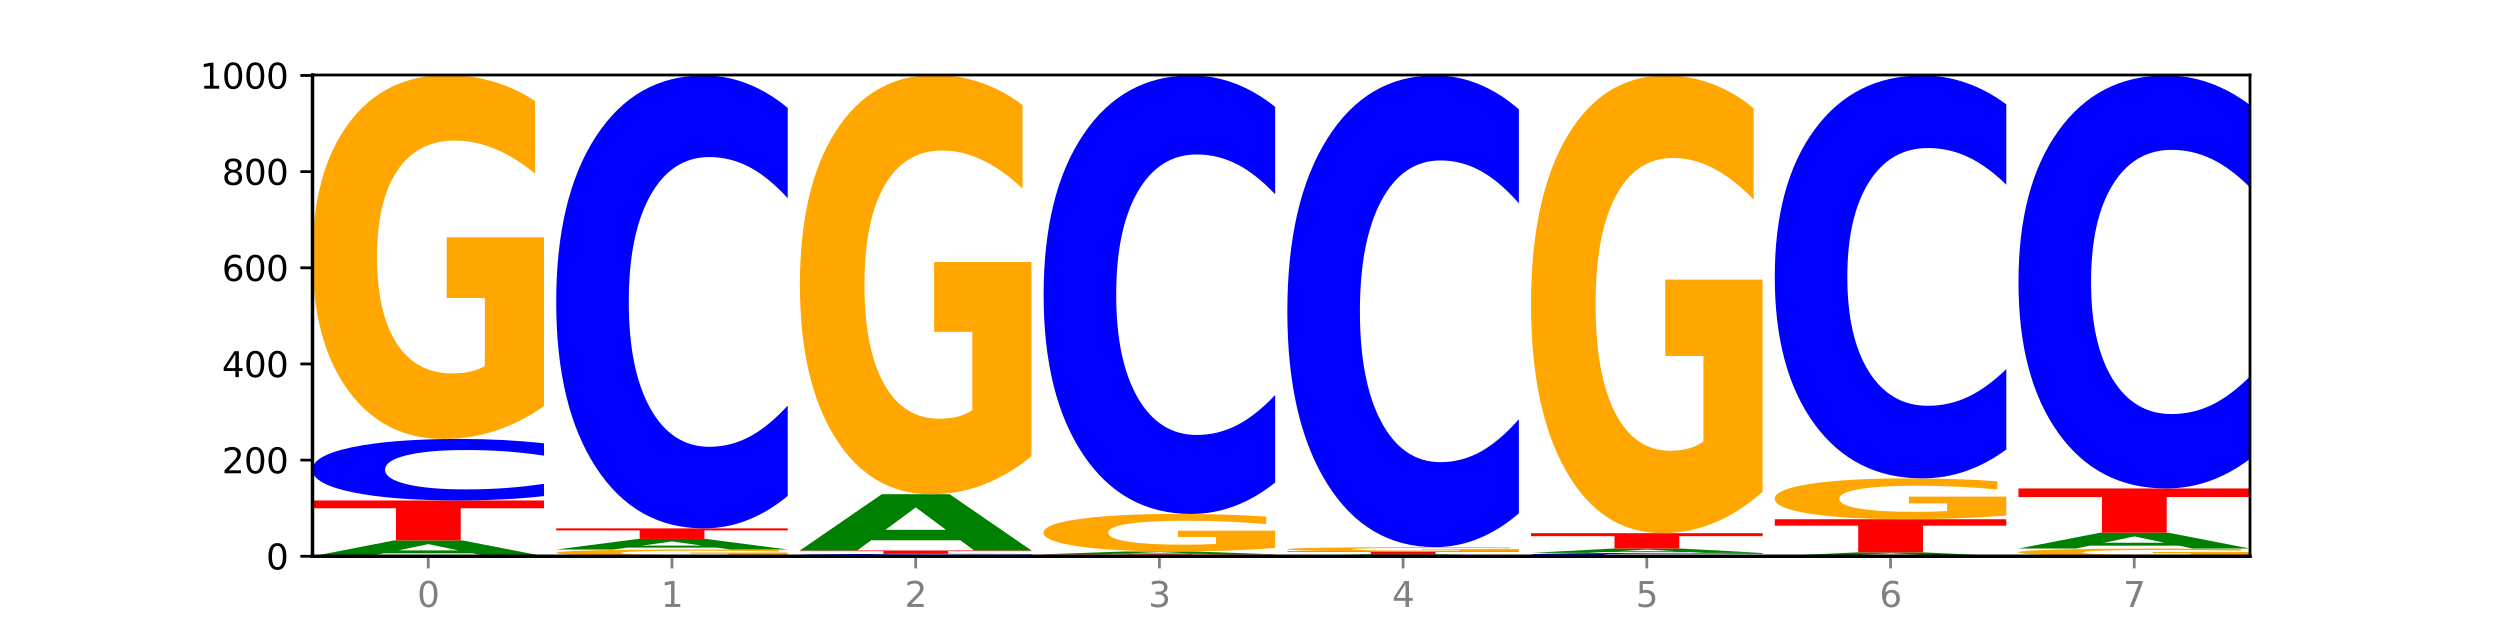 <?xml version="1.0" encoding="utf-8" standalone="no"?>
<!DOCTYPE svg PUBLIC "-//W3C//DTD SVG 1.1//EN"
  "http://www.w3.org/Graphics/SVG/1.1/DTD/svg11.dtd">
<svg xmlns:xlink="http://www.w3.org/1999/xlink" width="720pt" height="180pt" viewBox="0 0 720 180" xmlns="http://www.w3.org/2000/svg" version="1.1">
 <defs>
  <style type="text/css">*{stroke-linejoin: round; stroke-linecap: butt}</style>
 </defs>
 <g id="figure_1">
  <g id="patch_1">
   <path d="M 0 180 
L 720 180 
L 720 0 
L 0 0 
z
" style="fill: #ffffff"/>
  </g>
  <g id="axes_1">
   <g id="patch_2">
    <path d="M 90 160.2 
L 648 160.2 
L 648 21.6 
L 90 21.6 
z
" style="fill: #ffffff"/>
   </g>
   <g id="line2d_1">
    <path d="M 90 160.2 
L 648 160.2 
" clip-path="url(#p1941b3239f)" style="fill: none; stroke: #000000; stroke-width: 0.5; stroke-linecap: square"/>
   </g>
   <g id="patch_3">
    <path d="M 136.189 159.368 
L 110.545 159.368 
L 106.496 160.2 
L 90 160.2 
L 113.558 155.631 
L 133.121 155.631 
L 156.679 160.2 
L 140.197 160.2 
L 136.189 159.368 
z
M 114.635 158.52 
L 132.058 158.52 
L 123.36 156.702 
L 114.635 158.52 
z
" clip-path="url(#p1941b3239f)" style="fill: #008000"/>
   </g>
   <g id="patch_4">
    <path d="M 90 144.138 
L 156.679 144.138 
L 156.679 146.38 
L 132.69 146.38 
L 132.69 155.631 
L 114.036 155.631 
L 114.036 146.38 
L 90 146.38 
L 90 144.138 
z
" clip-path="url(#p1941b3239f)" style="fill: #ff0000"/>
   </g>
   <g id="patch_5">
    <path d="M 156.679 142.868 
Q 151.102 143.498 145.07 143.816 
Q 139.039 144.138 132.47 144.138 
Q 112.882 144.138 101.441 141.751 
Q 90 139.364 90 135.282 
Q 90 131.186 101.441 128.802 
Q 112.882 126.415 132.47 126.415 
Q 139.039 126.415 145.07 126.738 
Q 151.102 127.056 156.679 127.686 
L 156.679 131.219 
Q 151.051 130.384 145.591 129.996 
Q 140.131 129.608 134.1 129.608 
Q 123.281 129.608 117.082 131.12 
Q 110.899 132.628 110.899 135.282 
Q 110.899 137.926 117.082 139.438 
Q 123.281 140.946 134.1 140.946 
Q 140.131 140.946 145.591 140.558 
Q 151.051 140.166 156.679 139.332 
L 156.679 142.868 
z
" clip-path="url(#p1941b3239f)" style="fill: #0000ff"/>
   </g>
   <g id="patch_6">
    <path d="M 156.679 116.932 
Q 149.955 121.674 142.722 124.055 
Q 135.489 126.415 127.778 126.415 
Q 110.353 126.415 100.177 112.299 
Q 90 98.182 90 74.04 
Q 90 49.617 100.356 35.609 
Q 110.727 21.6 128.764 21.6 
Q 135.713 21.6 142.079 23.505 
Q 148.46 25.389 154.109 29.113 
L 154.109 50.007 
Q 148.281 45.222 142.513 42.862 
Q 136.744 40.48 130.946 40.48 
Q 120.216 40.48 114.403 49.184 
Q 108.59 57.866 108.59 74.04 
Q 108.59 90.062 114.194 98.81 
Q 119.798 107.535 130.109 107.535 
Q 132.919 107.535 135.325 107.037 
Q 137.731 106.518 139.643 105.435 
L 139.643 85.819 
L 128.66 85.819 
L 128.66 68.346 
L 156.679 68.346 
L 156.679 116.932 
z
" clip-path="url(#p1941b3239f)" style="fill: #ffa600"/>
   </g>
   <g id="patch_7">
    <path d="M 226.868 160.025 
Q 220.143 160.112 212.91 160.156 
Q 205.678 160.2 197.967 160.2 
Q 180.542 160.2 170.365 159.939 
Q 160.189 159.678 160.189 159.231 
Q 160.189 158.78 170.545 158.521 
Q 180.916 158.262 198.953 158.262 
Q 205.902 158.262 212.268 158.297 
Q 218.649 158.332 224.298 158.4 
L 224.298 158.787 
Q 218.47 158.698 212.701 158.655 
Q 206.933 158.611 201.135 158.611 
Q 190.405 158.611 184.592 158.772 
Q 178.779 158.932 178.779 159.231 
Q 178.779 159.528 184.383 159.689 
Q 189.987 159.851 200.298 159.851 
Q 203.107 159.851 205.513 159.842 
Q 207.919 159.832 209.832 159.812 
L 209.832 159.449 
L 198.848 159.449 
L 198.848 159.126 
L 226.868 159.126 
L 226.868 160.025 
z
" clip-path="url(#p1941b3239f)" style="fill: #ffa600"/>
   </g>
   <g id="patch_8">
    <path d="M 206.377 157.707 
L 180.734 157.707 
L 176.685 158.262 
L 160.189 158.262 
L 183.747 155.215 
L 203.31 155.215 
L 226.868 158.262 
L 210.386 158.262 
L 206.377 157.707 
z
M 184.824 157.141 
L 202.247 157.141 
L 193.549 155.93 
L 184.824 157.141 
z
" clip-path="url(#p1941b3239f)" style="fill: #008000"/>
   </g>
   <g id="patch_9">
    <path d="M 160.189 152.169 
L 226.868 152.169 
L 226.868 152.763 
L 202.879 152.763 
L 202.879 155.215 
L 184.224 155.215 
L 184.224 152.763 
L 160.189 152.763 
L 160.189 152.169 
z
" clip-path="url(#p1941b3239f)" style="fill: #ff0000"/>
   </g>
   <g id="patch_10">
    <path d="M 226.868 142.82 
Q 221.29 147.454 215.259 149.798 
Q 209.228 152.169 202.659 152.169 
Q 183.07 152.169 171.629 134.602 
Q 160.189 117.036 160.189 86.994 
Q 160.189 56.845 171.629 39.305 
Q 183.07 21.738 202.659 21.738 
Q 209.228 21.738 215.259 24.109 
Q 221.29 26.453 226.868 31.088 
L 226.868 57.088 
Q 221.24 50.945 215.78 48.089 
Q 210.32 45.233 204.289 45.233 
Q 193.47 45.233 187.27 56.36 
Q 181.088 67.461 181.088 86.994 
Q 181.088 106.447 187.27 117.574 
Q 193.47 128.675 204.289 128.675 
Q 210.32 128.675 215.78 125.819 
Q 221.24 122.936 226.868 116.793 
L 226.868 142.82 
z
" clip-path="url(#p1941b3239f)" style="fill: #0000ff"/>
   </g>
   <g id="patch_11">
    <path d="M 297.057 160.15 
Q 291.479 160.175 285.448 160.187 
Q 279.417 160.2 272.848 160.2 
Q 253.259 160.2 241.818 160.107 
Q 230.377 160.014 230.377 159.854 
Q 230.377 159.694 241.818 159.601 
Q 253.259 159.508 272.848 159.508 
Q 279.417 159.508 285.448 159.52 
Q 291.479 159.533 297.057 159.557 
L 297.057 159.695 
Q 291.429 159.663 285.969 159.648 
Q 280.509 159.632 274.477 159.632 
Q 263.658 159.632 257.459 159.691 
Q 251.277 159.75 251.277 159.854 
Q 251.277 159.957 257.459 160.016 
Q 263.658 160.075 274.477 160.075 
Q 280.509 160.075 285.969 160.06 
Q 291.429 160.045 297.057 160.012 
L 297.057 160.15 
z
" clip-path="url(#p1941b3239f)" style="fill: #0000ff"/>
   </g>
   <g id="patch_12">
    <path d="M 230.377 158.538 
L 297.057 158.538 
L 297.057 158.727 
L 273.068 158.727 
L 273.068 159.508 
L 254.413 159.508 
L 254.413 158.727 
L 230.377 158.727 
L 230.377 158.538 
z
" clip-path="url(#p1941b3239f)" style="fill: #ff0000"/>
   </g>
   <g id="patch_13">
    <path d="M 276.566 155.587 
L 250.922 155.587 
L 246.873 158.538 
L 230.377 158.538 
L 253.935 142.338 
L 273.499 142.338 
L 297.057 158.538 
L 280.574 158.538 
L 276.566 155.587 
z
M 255.012 152.581 
L 272.435 152.581 
L 263.737 146.137 
L 255.012 152.581 
z
" clip-path="url(#p1941b3239f)" style="fill: #008000"/>
   </g>
   <g id="patch_14">
    <path d="M 297.057 131.414 
Q 290.332 136.876 283.099 139.62 
Q 275.866 142.338 268.155 142.338 
Q 250.731 142.338 240.554 126.077 
Q 230.377 109.816 230.377 82.007 
Q 230.377 53.873 240.733 37.737 
Q 251.104 21.6 269.142 21.6 
Q 276.09 21.6 282.457 23.795 
Q 288.838 25.965 294.486 30.254 
L 294.486 54.322 
Q 288.658 48.81 282.89 46.092 
Q 277.122 43.348 271.323 43.348 
Q 260.594 43.348 254.781 53.375 
Q 248.967 63.376 248.967 82.007 
Q 248.967 100.463 254.571 110.539 
Q 260.175 120.59 270.487 120.59 
Q 273.296 120.59 275.702 120.016 
Q 278.108 119.418 280.021 118.171 
L 280.021 95.574 
L 269.037 95.574 
L 269.037 75.447 
L 297.057 75.447 
L 297.057 131.414 
z
" clip-path="url(#p1941b3239f)" style="fill: #ffa600"/>
   </g>
   <g id="patch_15">
    <path d="M 300.566 159.646 
L 367.245 159.646 
L 367.245 159.754 
L 343.256 159.754 
L 343.256 160.2 
L 324.602 160.2 
L 324.602 159.754 
L 300.566 159.754 
L 300.566 159.646 
z
" clip-path="url(#p1941b3239f)" style="fill: #ff0000"/>
   </g>
   <g id="patch_16">
    <path d="M 346.755 159.495 
L 321.111 159.495 
L 317.062 159.646 
L 300.566 159.646 
L 324.124 158.815 
L 343.687 158.815 
L 367.245 159.646 
L 350.763 159.646 
L 346.755 159.495 
z
M 325.201 159.341 
L 342.624 159.341 
L 333.926 159.01 
L 325.201 159.341 
z
" clip-path="url(#p1941b3239f)" style="fill: #008000"/>
   </g>
   <g id="patch_17">
    <path d="M 367.245 157.838 
Q 360.521 158.327 353.288 158.572 
Q 346.055 158.815 338.344 158.815 
Q 320.919 158.815 310.743 157.361 
Q 300.566 155.906 300.566 153.419 
Q 300.566 150.902 310.922 149.459 
Q 321.293 148.015 339.33 148.015 
Q 346.279 148.015 352.645 148.212 
Q 359.026 148.406 364.675 148.79 
L 364.675 150.942 
Q 358.847 150.449 353.079 150.206 
Q 347.31 149.961 341.512 149.961 
Q 330.782 149.961 324.969 150.858 
Q 319.156 151.752 319.156 153.419 
Q 319.156 155.07 324.76 155.971 
Q 330.364 156.87 340.675 156.87 
Q 343.485 156.87 345.891 156.819 
Q 348.297 156.765 350.209 156.654 
L 350.209 154.632 
L 339.226 154.632 
L 339.226 152.832 
L 367.245 152.832 
L 367.245 157.838 
z
" clip-path="url(#p1941b3239f)" style="fill: #ffa600"/>
   </g>
   <g id="patch_18">
    <path d="M 367.245 138.964 
Q 361.668 143.451 355.636 145.72 
Q 349.605 148.015 343.036 148.015 
Q 323.448 148.015 312.007 131.008 
Q 300.566 114.001 300.566 84.916 
Q 300.566 55.727 312.007 38.746 
Q 323.448 21.738 343.036 21.738 
Q 349.605 21.738 355.636 24.034 
Q 361.668 26.303 367.245 30.79 
L 367.245 55.962 
Q 361.617 50.014 356.157 47.249 
Q 350.697 44.484 344.666 44.484 
Q 333.847 44.484 327.648 55.258 
Q 321.465 66.005 321.465 84.916 
Q 321.465 103.749 327.648 114.522 
Q 333.847 125.269 344.666 125.269 
Q 350.697 125.269 356.157 122.504 
Q 361.617 119.713 367.245 113.766 
L 367.245 138.964 
z
" clip-path="url(#p1941b3239f)" style="fill: #0000ff"/>
   </g>
   <g id="patch_19">
    <path d="M 416.943 160.099 
L 391.3 160.099 
L 387.251 160.2 
L 370.755 160.2 
L 394.313 159.646 
L 413.876 159.646 
L 437.434 160.2 
L 420.952 160.2 
L 416.943 160.099 
z
M 395.39 159.996 
L 412.813 159.996 
L 404.115 159.776 
L 395.39 159.996 
z
" clip-path="url(#p1941b3239f)" style="fill: #008000"/>
   </g>
   <g id="patch_20">
    <path d="M 370.755 158.815 
L 437.434 158.815 
L 437.434 158.977 
L 413.445 158.977 
L 413.445 159.646 
L 394.79 159.646 
L 394.79 158.977 
L 370.755 158.977 
L 370.755 158.815 
z
" clip-path="url(#p1941b3239f)" style="fill: #ff0000"/>
   </g>
   <g id="patch_21">
    <path d="M 437.434 158.703 
Q 430.709 158.759 423.476 158.787 
Q 416.244 158.815 408.533 158.815 
Q 391.108 158.815 380.931 158.648 
Q 370.755 158.48 370.755 158.193 
Q 370.755 157.902 381.111 157.736 
Q 391.482 157.569 409.519 157.569 
Q 416.468 157.569 422.834 157.592 
Q 429.215 157.614 434.864 157.659 
L 434.864 157.907 
Q 429.036 157.85 423.267 157.822 
Q 417.499 157.794 411.701 157.794 
Q 400.971 157.794 395.158 157.897 
Q 389.345 158 389.345 158.193 
Q 389.345 158.383 394.949 158.487 
Q 400.553 158.591 410.864 158.591 
Q 413.673 158.591 416.079 158.585 
Q 418.485 158.579 420.398 158.566 
L 420.398 158.333 
L 409.414 158.333 
L 409.414 158.125 
L 437.434 158.125 
L 437.434 158.703 
z
" clip-path="url(#p1941b3239f)" style="fill: #ffa600"/>
   </g>
   <g id="patch_22">
    <path d="M 437.434 147.833 
Q 431.856 152.659 425.825 155.1 
Q 419.794 157.569 413.225 157.569 
Q 393.636 157.569 382.196 139.275 
Q 370.755 120.981 370.755 89.696 
Q 370.755 58.299 382.196 40.033 
Q 393.636 21.738 413.225 21.738 
Q 419.794 21.738 425.825 24.208 
Q 431.856 26.649 437.434 31.475 
L 437.434 58.551 
Q 431.806 52.154 426.346 49.18 
Q 420.886 46.205 414.855 46.205 
Q 404.036 46.205 397.836 57.794 
Q 391.654 69.354 391.654 89.696 
Q 391.654 109.954 397.836 121.542 
Q 404.036 133.102 414.855 133.102 
Q 420.886 133.102 426.346 130.128 
Q 431.806 127.126 437.434 120.729 
L 437.434 147.833 
z
" clip-path="url(#p1941b3239f)" style="fill: #0000ff"/>
   </g>
   <g id="patch_23">
    <path d="M 507.623 160.131 
Q 502.045 160.165 496.014 160.182 
Q 489.983 160.2 483.414 160.2 
Q 463.825 160.2 452.384 160.069 
Q 440.943 159.939 440.943 159.716 
Q 440.943 159.492 452.384 159.361 
Q 463.825 159.231 483.414 159.231 
Q 489.983 159.231 496.014 159.248 
Q 502.045 159.266 507.623 159.3 
L 507.623 159.493 
Q 501.995 159.448 496.535 159.427 
Q 491.075 159.405 485.043 159.405 
Q 474.224 159.405 468.025 159.488 
Q 461.843 159.571 461.843 159.716 
Q 461.843 159.86 468.025 159.943 
Q 474.224 160.025 485.043 160.025 
Q 491.075 160.025 496.535 160.004 
Q 501.995 159.983 507.623 159.937 
L 507.623 160.131 
z
" clip-path="url(#p1941b3239f)" style="fill: #0000ff"/>
   </g>
   <g id="patch_24">
    <path d="M 487.132 159.004 
L 461.488 159.004 
L 457.439 159.231 
L 440.943 159.231 
L 464.501 157.985 
L 484.065 157.985 
L 507.623 159.231 
L 491.14 159.231 
L 487.132 159.004 
z
M 465.578 158.772 
L 483.001 158.772 
L 474.303 158.277 
L 465.578 158.772 
z
" clip-path="url(#p1941b3239f)" style="fill: #008000"/>
   </g>
   <g id="patch_25">
    <path d="M 440.943 153.554 
L 507.623 153.554 
L 507.623 154.418 
L 483.634 154.418 
L 483.634 157.985 
L 464.979 157.985 
L 464.979 154.418 
L 440.943 154.418 
L 440.943 153.554 
z
" clip-path="url(#p1941b3239f)" style="fill: #ff0000"/>
   </g>
   <g id="patch_26">
    <path d="M 507.623 141.628 
Q 500.898 147.591 493.665 150.586 
Q 486.432 153.554 478.721 153.554 
Q 461.297 153.554 451.12 135.801 
Q 440.943 118.047 440.943 87.687 
Q 440.943 56.973 451.299 39.356 
Q 461.67 21.738 479.708 21.738 
Q 486.656 21.738 493.023 24.135 
Q 499.404 26.504 505.052 31.187 
L 505.052 57.463 
Q 499.224 51.445 493.456 48.477 
Q 487.688 45.482 481.889 45.482 
Q 471.16 45.482 465.347 56.428 
Q 459.533 67.347 459.533 87.687 
Q 459.533 107.836 465.137 118.837 
Q 470.741 129.81 481.053 129.81 
Q 483.862 129.81 486.268 129.184 
Q 488.674 128.53 490.587 127.169 
L 490.587 102.5 
L 479.603 102.5 
L 479.603 80.526 
L 507.623 80.526 
L 507.623 141.628 
z
" clip-path="url(#p1941b3239f)" style="fill: #ffa600"/>
   </g>
   <g id="patch_27">
    <path d="M 557.321 159.998 
L 531.677 159.998 
L 527.628 160.2 
L 511.132 160.2 
L 534.69 159.092 
L 554.253 159.092 
L 577.811 160.2 
L 561.329 160.2 
L 557.321 159.998 
z
M 535.767 159.793 
L 553.19 159.793 
L 544.492 159.352 
L 535.767 159.793 
z
" clip-path="url(#p1941b3239f)" style="fill: #008000"/>
   </g>
   <g id="patch_28">
    <path d="M 511.132 149.538 
L 577.811 149.538 
L 577.811 151.402 
L 553.822 151.402 
L 553.822 159.092 
L 535.168 159.092 
L 535.168 151.402 
L 511.132 151.402 
L 511.132 149.538 
z
" clip-path="url(#p1941b3239f)" style="fill: #ff0000"/>
   </g>
   <g id="patch_29">
    <path d="M 577.811 148.474 
Q 571.087 149.006 563.854 149.273 
Q 556.621 149.538 548.91 149.538 
Q 531.486 149.538 521.309 147.953 
Q 511.132 146.368 511.132 143.657 
Q 511.132 140.915 521.488 139.342 
Q 531.859 137.769 549.896 137.769 
Q 556.845 137.769 563.211 137.983 
Q 569.592 138.195 575.241 138.613 
L 575.241 140.959 
Q 569.413 140.422 563.645 140.157 
Q 557.876 139.889 552.078 139.889 
Q 541.348 139.889 535.535 140.867 
Q 529.722 141.841 529.722 143.657 
Q 529.722 145.457 535.326 146.439 
Q 540.93 147.418 551.241 147.418 
Q 554.051 147.418 556.457 147.363 
Q 558.863 147.304 560.775 147.183 
L 560.775 144.98 
L 549.792 144.98 
L 549.792 143.018 
L 577.811 143.018 
L 577.811 148.474 
z
" clip-path="url(#p1941b3239f)" style="fill: #ffa600"/>
   </g>
   <g id="patch_30">
    <path d="M 577.811 129.452 
Q 572.234 133.575 566.203 135.66 
Q 560.171 137.769 553.603 137.769 
Q 534.014 137.769 522.573 122.142 
Q 511.132 106.515 511.132 79.79 
Q 511.132 52.969 522.573 37.366 
Q 534.014 21.738 553.603 21.738 
Q 560.171 21.738 566.203 23.848 
Q 572.234 25.933 577.811 30.055 
L 577.811 53.185 
Q 572.183 47.72 566.723 45.18 
Q 561.263 42.639 555.232 42.639 
Q 544.413 42.639 538.214 52.538 
Q 532.031 62.413 532.031 79.79 
Q 532.031 97.095 538.214 106.994 
Q 544.413 116.869 555.232 116.869 
Q 561.263 116.869 566.723 114.328 
Q 572.183 111.764 577.811 106.299 
L 577.811 129.452 
z
" clip-path="url(#p1941b3239f)" style="fill: #0000ff"/>
   </g>
   <g id="patch_31">
    <path d="M 648 160 
Q 641.275 160.1 634.042 160.15 
Q 626.81 160.2 619.099 160.2 
Q 601.674 160.2 591.497 159.902 
Q 581.321 159.603 581.321 159.093 
Q 581.321 158.577 591.677 158.281 
Q 602.048 157.985 620.085 157.985 
Q 627.034 157.985 633.4 158.025 
Q 639.781 158.065 645.43 158.143 
L 645.43 158.585 
Q 639.602 158.484 633.833 158.434 
Q 628.065 158.384 622.267 158.384 
Q 611.537 158.384 605.724 158.568 
Q 599.911 158.751 599.911 159.093 
Q 599.911 159.432 605.515 159.617 
Q 611.119 159.801 621.43 159.801 
Q 624.239 159.801 626.645 159.79 
Q 629.051 159.779 630.964 159.757 
L 630.964 159.342 
L 619.98 159.342 
L 619.98 158.973 
L 648 158.973 
L 648 160 
z
" clip-path="url(#p1941b3239f)" style="fill: #ffa600"/>
   </g>
   <g id="patch_32">
    <path d="M 627.51 157.152 
L 601.866 157.152 
L 597.817 157.985 
L 581.321 157.985 
L 604.879 153.415 
L 624.442 153.415 
L 648 157.985 
L 631.518 157.985 
L 627.51 157.152 
z
M 605.956 156.304 
L 623.379 156.304 
L 614.681 154.487 
L 605.956 156.304 
z
" clip-path="url(#p1941b3239f)" style="fill: #008000"/>
   </g>
   <g id="patch_33">
    <path d="M 581.321 140.677 
L 648 140.677 
L 648 143.161 
L 624.011 143.161 
L 624.011 153.415 
L 605.356 153.415 
L 605.356 143.161 
L 581.321 143.161 
L 581.321 140.677 
z
" clip-path="url(#p1941b3239f)" style="fill: #ff0000"/>
   </g>
   <g id="patch_34">
    <path d="M 648 132.151 
Q 642.422 136.377 636.391 138.515 
Q 630.36 140.677 623.791 140.677 
Q 604.202 140.677 592.762 124.658 
Q 581.321 108.639 581.321 81.245 
Q 581.321 53.752 592.762 37.757 
Q 604.202 21.738 623.791 21.738 
Q 630.36 21.738 636.391 23.901 
Q 642.422 26.038 648 30.264 
L 648 53.973 
Q 642.372 48.371 636.912 45.767 
Q 631.452 43.163 625.421 43.163 
Q 614.602 43.163 608.402 53.31 
Q 602.22 63.432 602.22 81.245 
Q 602.22 98.983 608.402 109.13 
Q 614.602 119.253 625.421 119.253 
Q 631.452 119.253 636.912 116.648 
Q 642.372 114.02 648 108.418 
L 648 132.151 
z
" clip-path="url(#p1941b3239f)" style="fill: #0000ff"/>
   </g>
   <g id="matplotlib.axis_1">
    <g id="xtick_1">
     <g id="line2d_2">
      <defs>
       <path id="m7e7a9886b5" d="M 0 0 
L 0 3.5 
" style="stroke: #808080; stroke-width: 0.8"/>
      </defs>
      <g>
       <use xlink:href="#m7e7a9886b5" x="123.34" y="160.2" style="fill: #808080; stroke: #808080; stroke-width: 0.8"/>
      </g>
     </g>
     <g id="text_1">
      <!-- 0 -->
      <g style="fill: #808080" transform="translate(120.158 174.798) scale(0.1 -0.1)">
       <defs>
        <path id="DejaVuSans-30" d="M 2034 4250 
Q 1547 4250 1301 3770 
Q 1056 3291 1056 2328 
Q 1056 1369 1301 889 
Q 1547 409 2034 409 
Q 2525 409 2770 889 
Q 3016 1369 3016 2328 
Q 3016 3291 2770 3770 
Q 2525 4250 2034 4250 
z
M 2034 4750 
Q 2819 4750 3233 4129 
Q 3647 3509 3647 2328 
Q 3647 1150 3233 529 
Q 2819 -91 2034 -91 
Q 1250 -91 836 529 
Q 422 1150 422 2328 
Q 422 3509 836 4129 
Q 1250 4750 2034 4750 
z
" transform="scale(0.016)"/>
       </defs>
       <use xlink:href="#DejaVuSans-30"/>
      </g>
     </g>
    </g>
    <g id="xtick_2">
     <g id="line2d_3">
      <g>
       <use xlink:href="#m7e7a9886b5" x="193.528" y="160.2" style="fill: #808080; stroke: #808080; stroke-width: 0.8"/>
      </g>
     </g>
     <g id="text_2">
      <!-- 1 -->
      <g style="fill: #808080" transform="translate(190.347 174.798) scale(0.1 -0.1)">
       <defs>
        <path id="DejaVuSans-31" d="M 794 531 
L 1825 531 
L 1825 4091 
L 703 3866 
L 703 4441 
L 1819 4666 
L 2450 4666 
L 2450 531 
L 3481 531 
L 3481 0 
L 794 0 
L 794 531 
z
" transform="scale(0.016)"/>
       </defs>
       <use xlink:href="#DejaVuSans-31"/>
      </g>
     </g>
    </g>
    <g id="xtick_3">
     <g id="line2d_4">
      <g>
       <use xlink:href="#m7e7a9886b5" x="263.717" y="160.2" style="fill: #808080; stroke: #808080; stroke-width: 0.8"/>
      </g>
     </g>
     <g id="text_3">
      <!-- 2 -->
      <g style="fill: #808080" transform="translate(260.536 174.798) scale(0.1 -0.1)">
       <defs>
        <path id="DejaVuSans-32" d="M 1228 531 
L 3431 531 
L 3431 0 
L 469 0 
L 469 531 
Q 828 903 1448 1529 
Q 2069 2156 2228 2338 
Q 2531 2678 2651 2914 
Q 2772 3150 2772 3378 
Q 2772 3750 2511 3984 
Q 2250 4219 1831 4219 
Q 1534 4219 1204 4116 
Q 875 4013 500 3803 
L 500 4441 
Q 881 4594 1212 4672 
Q 1544 4750 1819 4750 
Q 2544 4750 2975 4387 
Q 3406 4025 3406 3419 
Q 3406 3131 3298 2873 
Q 3191 2616 2906 2266 
Q 2828 2175 2409 1742 
Q 1991 1309 1228 531 
z
" transform="scale(0.016)"/>
       </defs>
       <use xlink:href="#DejaVuSans-32"/>
      </g>
     </g>
    </g>
    <g id="xtick_4">
     <g id="line2d_5">
      <g>
       <use xlink:href="#m7e7a9886b5" x="333.906" y="160.2" style="fill: #808080; stroke: #808080; stroke-width: 0.8"/>
      </g>
     </g>
     <g id="text_4">
      <!-- 3 -->
      <g style="fill: #808080" transform="translate(330.724 174.798) scale(0.1 -0.1)">
       <defs>
        <path id="DejaVuSans-33" d="M 2597 2516 
Q 3050 2419 3304 2112 
Q 3559 1806 3559 1356 
Q 3559 666 3084 287 
Q 2609 -91 1734 -91 
Q 1441 -91 1130 -33 
Q 819 25 488 141 
L 488 750 
Q 750 597 1062 519 
Q 1375 441 1716 441 
Q 2309 441 2620 675 
Q 2931 909 2931 1356 
Q 2931 1769 2642 2001 
Q 2353 2234 1838 2234 
L 1294 2234 
L 1294 2753 
L 1863 2753 
Q 2328 2753 2575 2939 
Q 2822 3125 2822 3475 
Q 2822 3834 2567 4026 
Q 2313 4219 1838 4219 
Q 1578 4219 1281 4162 
Q 984 4106 628 3988 
L 628 4550 
Q 988 4650 1302 4700 
Q 1616 4750 1894 4750 
Q 2613 4750 3031 4423 
Q 3450 4097 3450 3541 
Q 3450 3153 3228 2886 
Q 3006 2619 2597 2516 
z
" transform="scale(0.016)"/>
       </defs>
       <use xlink:href="#DejaVuSans-33"/>
      </g>
     </g>
    </g>
    <g id="xtick_5">
     <g id="line2d_6">
      <g>
       <use xlink:href="#m7e7a9886b5" x="404.094" y="160.2" style="fill: #808080; stroke: #808080; stroke-width: 0.8"/>
      </g>
     </g>
     <g id="text_5">
      <!-- 4 -->
      <g style="fill: #808080" transform="translate(400.913 174.798) scale(0.1 -0.1)">
       <defs>
        <path id="DejaVuSans-34" d="M 2419 4116 
L 825 1625 
L 2419 1625 
L 2419 4116 
z
M 2253 4666 
L 3047 4666 
L 3047 1625 
L 3713 1625 
L 3713 1100 
L 3047 1100 
L 3047 0 
L 2419 0 
L 2419 1100 
L 313 1100 
L 313 1709 
L 2253 4666 
z
" transform="scale(0.016)"/>
       </defs>
       <use xlink:href="#DejaVuSans-34"/>
      </g>
     </g>
    </g>
    <g id="xtick_6">
     <g id="line2d_7">
      <g>
       <use xlink:href="#m7e7a9886b5" x="474.283" y="160.2" style="fill: #808080; stroke: #808080; stroke-width: 0.8"/>
      </g>
     </g>
     <g id="text_6">
      <!-- 5 -->
      <g style="fill: #808080" transform="translate(471.102 174.798) scale(0.1 -0.1)">
       <defs>
        <path id="DejaVuSans-35" d="M 691 4666 
L 3169 4666 
L 3169 4134 
L 1269 4134 
L 1269 2991 
Q 1406 3038 1543 3061 
Q 1681 3084 1819 3084 
Q 2600 3084 3056 2656 
Q 3513 2228 3513 1497 
Q 3513 744 3044 326 
Q 2575 -91 1722 -91 
Q 1428 -91 1123 -41 
Q 819 9 494 109 
L 494 744 
Q 775 591 1075 516 
Q 1375 441 1709 441 
Q 2250 441 2565 725 
Q 2881 1009 2881 1497 
Q 2881 1984 2565 2268 
Q 2250 2553 1709 2553 
Q 1456 2553 1204 2497 
Q 953 2441 691 2322 
L 691 4666 
z
" transform="scale(0.016)"/>
       </defs>
       <use xlink:href="#DejaVuSans-35"/>
      </g>
     </g>
    </g>
    <g id="xtick_7">
     <g id="line2d_8">
      <g>
       <use xlink:href="#m7e7a9886b5" x="544.472" y="160.2" style="fill: #808080; stroke: #808080; stroke-width: 0.8"/>
      </g>
     </g>
     <g id="text_7">
      <!-- 6 -->
      <g style="fill: #808080" transform="translate(541.29 174.798) scale(0.1 -0.1)">
       <defs>
        <path id="DejaVuSans-36" d="M 2113 2584 
Q 1688 2584 1439 2293 
Q 1191 2003 1191 1497 
Q 1191 994 1439 701 
Q 1688 409 2113 409 
Q 2538 409 2786 701 
Q 3034 994 3034 1497 
Q 3034 2003 2786 2293 
Q 2538 2584 2113 2584 
z
M 3366 4563 
L 3366 3988 
Q 3128 4100 2886 4159 
Q 2644 4219 2406 4219 
Q 1781 4219 1451 3797 
Q 1122 3375 1075 2522 
Q 1259 2794 1537 2939 
Q 1816 3084 2150 3084 
Q 2853 3084 3261 2657 
Q 3669 2231 3669 1497 
Q 3669 778 3244 343 
Q 2819 -91 2113 -91 
Q 1303 -91 875 529 
Q 447 1150 447 2328 
Q 447 3434 972 4092 
Q 1497 4750 2381 4750 
Q 2619 4750 2861 4703 
Q 3103 4656 3366 4563 
z
" transform="scale(0.016)"/>
       </defs>
       <use xlink:href="#DejaVuSans-36"/>
      </g>
     </g>
    </g>
    <g id="xtick_8">
     <g id="line2d_9">
      <g>
       <use xlink:href="#m7e7a9886b5" x="614.66" y="160.2" style="fill: #808080; stroke: #808080; stroke-width: 0.8"/>
      </g>
     </g>
     <g id="text_8">
      <!-- 7 -->
      <g style="fill: #808080" transform="translate(611.479 174.798) scale(0.1 -0.1)">
       <defs>
        <path id="DejaVuSans-37" d="M 525 4666 
L 3525 4666 
L 3525 4397 
L 1831 0 
L 1172 0 
L 2766 4134 
L 525 4134 
L 525 4666 
z
" transform="scale(0.016)"/>
       </defs>
       <use xlink:href="#DejaVuSans-37"/>
      </g>
     </g>
    </g>
   </g>
   <g id="matplotlib.axis_2">
    <g id="ytick_1">
     <g id="line2d_10">
      <defs>
       <path id="m3bb3d68097" d="M 0 0 
L -3.5 0 
" style="stroke: #000000; stroke-width: 0.8"/>
      </defs>
      <g>
       <use xlink:href="#m3bb3d68097" x="90" y="160.2" style="stroke: #000000; stroke-width: 0.8"/>
      </g>
     </g>
     <g id="text_9">
      <!-- 0 -->
      <g transform="translate(76.638 163.999) scale(0.1 -0.1)">
       <use xlink:href="#DejaVuSans-30"/>
      </g>
     </g>
    </g>
    <g id="ytick_2">
     <g id="line2d_11">
      <g>
       <use xlink:href="#m3bb3d68097" x="90" y="132.508" style="stroke: #000000; stroke-width: 0.8"/>
      </g>
     </g>
     <g id="text_10">
      <!-- 200 -->
      <g transform="translate(63.913 136.307) scale(0.1 -0.1)">
       <use xlink:href="#DejaVuSans-32"/>
       <use xlink:href="#DejaVuSans-30" x="63.623"/>
       <use xlink:href="#DejaVuSans-30" x="127.246"/>
      </g>
     </g>
    </g>
    <g id="ytick_3">
     <g id="line2d_12">
      <g>
       <use xlink:href="#m3bb3d68097" x="90" y="104.815" style="stroke: #000000; stroke-width: 0.8"/>
      </g>
     </g>
     <g id="text_11">
      <!-- 400 -->
      <g transform="translate(63.913 108.615) scale(0.1 -0.1)">
       <use xlink:href="#DejaVuSans-34"/>
       <use xlink:href="#DejaVuSans-30" x="63.623"/>
       <use xlink:href="#DejaVuSans-30" x="127.246"/>
      </g>
     </g>
    </g>
    <g id="ytick_4">
     <g id="line2d_13">
      <g>
       <use xlink:href="#m3bb3d68097" x="90" y="77.123" style="stroke: #000000; stroke-width: 0.8"/>
      </g>
     </g>
     <g id="text_12">
      <!-- 600 -->
      <g transform="translate(63.913 80.922) scale(0.1 -0.1)">
       <use xlink:href="#DejaVuSans-36"/>
       <use xlink:href="#DejaVuSans-30" x="63.623"/>
       <use xlink:href="#DejaVuSans-30" x="127.246"/>
      </g>
     </g>
    </g>
    <g id="ytick_5">
     <g id="line2d_14">
      <g>
       <use xlink:href="#m3bb3d68097" x="90" y="49.431" style="stroke: #000000; stroke-width: 0.8"/>
      </g>
     </g>
     <g id="text_13">
      <!-- 800 -->
      <g transform="translate(63.913 53.23) scale(0.1 -0.1)">
       <defs>
        <path id="DejaVuSans-38" d="M 2034 2216 
Q 1584 2216 1326 1975 
Q 1069 1734 1069 1313 
Q 1069 891 1326 650 
Q 1584 409 2034 409 
Q 2484 409 2743 651 
Q 3003 894 3003 1313 
Q 3003 1734 2745 1975 
Q 2488 2216 2034 2216 
z
M 1403 2484 
Q 997 2584 770 2862 
Q 544 3141 544 3541 
Q 544 4100 942 4425 
Q 1341 4750 2034 4750 
Q 2731 4750 3128 4425 
Q 3525 4100 3525 3541 
Q 3525 3141 3298 2862 
Q 3072 2584 2669 2484 
Q 3125 2378 3379 2068 
Q 3634 1759 3634 1313 
Q 3634 634 3220 271 
Q 2806 -91 2034 -91 
Q 1263 -91 848 271 
Q 434 634 434 1313 
Q 434 1759 690 2068 
Q 947 2378 1403 2484 
z
M 1172 3481 
Q 1172 3119 1398 2916 
Q 1625 2713 2034 2713 
Q 2441 2713 2670 2916 
Q 2900 3119 2900 3481 
Q 2900 3844 2670 4047 
Q 2441 4250 2034 4250 
Q 1625 4250 1398 4047 
Q 1172 3844 1172 3481 
z
" transform="scale(0.016)"/>
       </defs>
       <use xlink:href="#DejaVuSans-38"/>
       <use xlink:href="#DejaVuSans-30" x="63.623"/>
       <use xlink:href="#DejaVuSans-30" x="127.246"/>
      </g>
     </g>
    </g>
    <g id="ytick_6">
     <g id="line2d_15">
      <g>
       <use xlink:href="#m3bb3d68097" x="90" y="21.738" style="stroke: #000000; stroke-width: 0.8"/>
      </g>
     </g>
     <g id="text_14">
      <!-- 1000 -->
      <g transform="translate(57.55 25.538) scale(0.1 -0.1)">
       <use xlink:href="#DejaVuSans-31"/>
       <use xlink:href="#DejaVuSans-30" x="63.623"/>
       <use xlink:href="#DejaVuSans-30" x="127.246"/>
       <use xlink:href="#DejaVuSans-30" x="190.869"/>
      </g>
     </g>
    </g>
   </g>
   <g id="patch_35">
    <path d="M 90 160.2 
L 90 21.6 
" style="fill: none; stroke: #000000; stroke-linejoin: miter; stroke-linecap: square"/>
   </g>
   <g id="patch_36">
    <path d="M 648 160.2 
L 648 21.6 
" style="fill: none; stroke: #000000; stroke-width: 0.8; stroke-linejoin: miter; stroke-linecap: square"/>
   </g>
   <g id="patch_37">
    <path d="M 90 160.2 
L 648 160.2 
" style="fill: none; stroke: #000000; stroke-linejoin: miter; stroke-linecap: square"/>
   </g>
   <g id="patch_38">
    <path d="M 90 21.6 
L 648 21.6 
" style="fill: none; stroke: #000000; stroke-width: 0.8; stroke-linejoin: miter; stroke-linecap: square"/>
   </g>
  </g>
 </g>
 <defs>
  <clipPath id="p1941b3239f">
   <rect x="90" y="21.6" width="558" height="138.6"/>
  </clipPath>
 </defs>
</svg>
